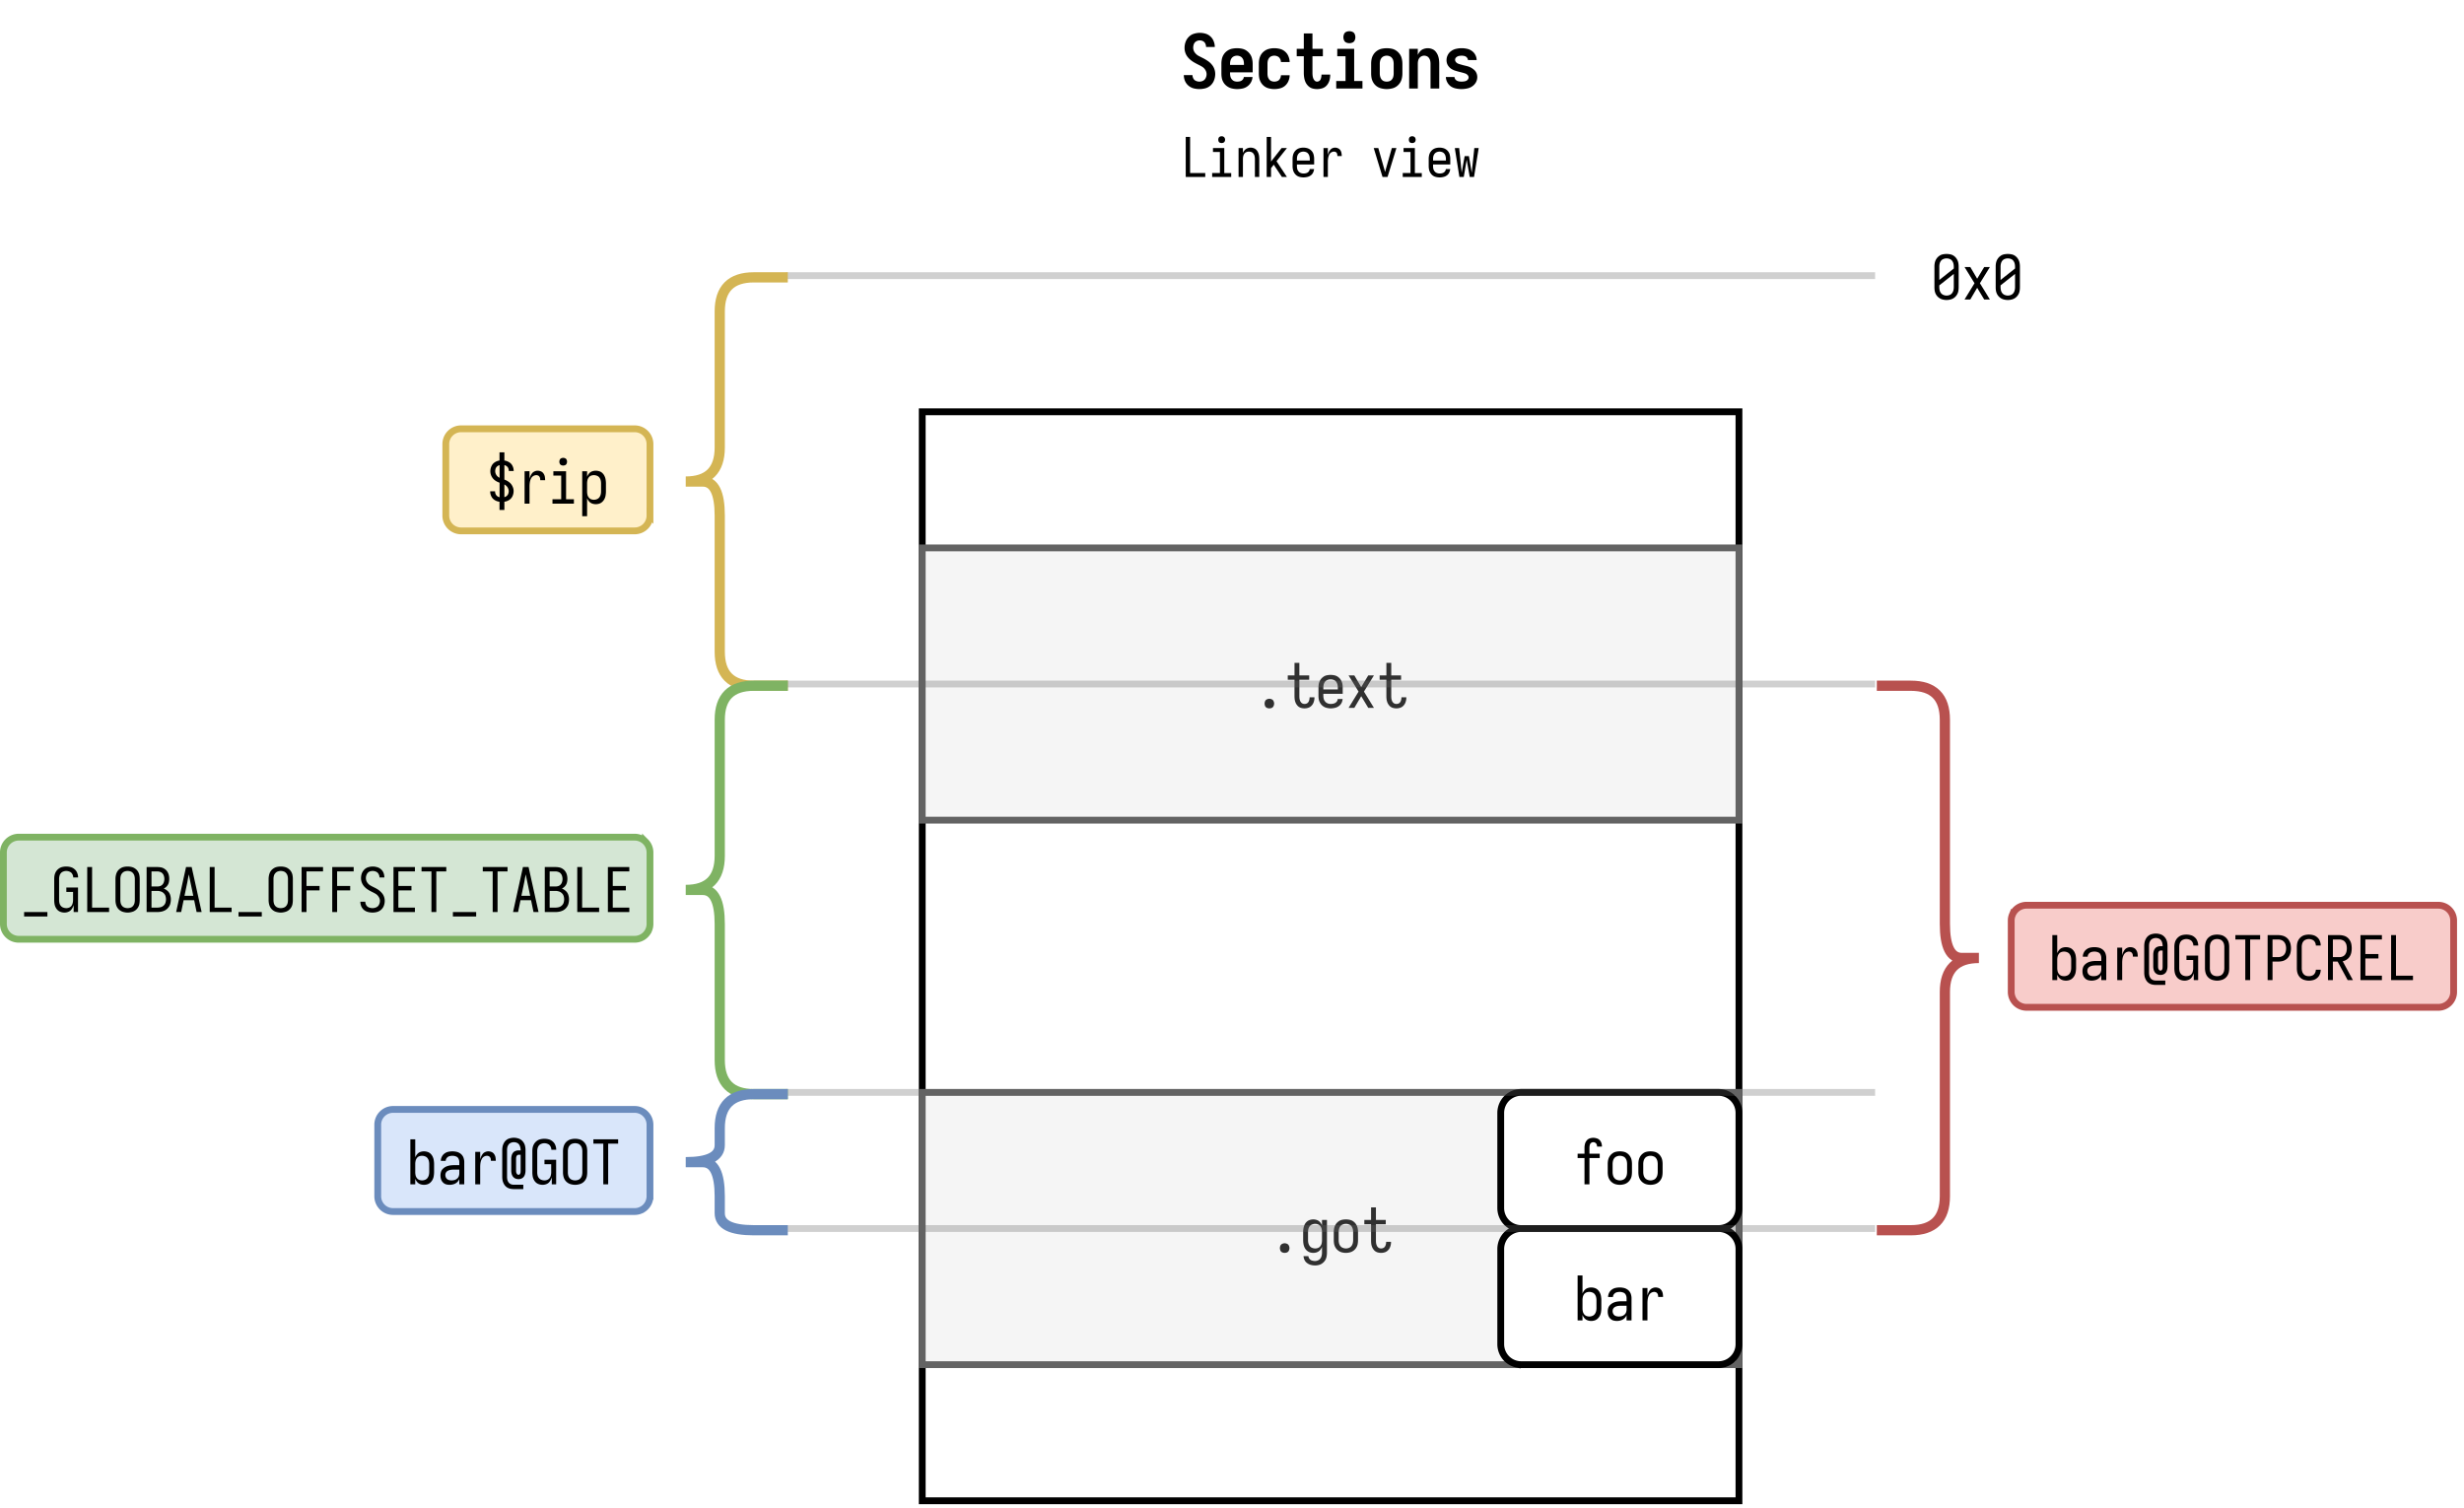 <svg xmlns="http://www.w3.org/2000/svg" xmlns:xlink="http://www.w3.org/1999/xlink" width="694.72" height="425.28" viewBox="0 0 521.04 318.96" version="1.2"><defs><symbol overflow="visible" id="b"><path d="M3.922.125a4.87 4.87 0 001.281-.172c.426-.125.8-.336 1.125-.64.32-.313.555-.676.703-1.094a3.61 3.61 0 00.235-1.282c0-.363-.063-.718-.188-1.062a2.874 2.874 0 00-.562-.953 3.793 3.793 0 00-.813-.734 9.6 9.6 0 00-.937-.563l-.985-.5a2.417 2.417 0 01-.844-.734 1.73 1.73 0 01-.328-1.016c0-.258.047-.516.141-.766.102-.25.27-.441.5-.578.227-.133.473-.203.734-.203.25 0 .485.059.704.172.218.117.378.29.484.516.101.218.156.453.156.703h1.844c0-.414-.078-.817-.234-1.203A2.552 2.552 0 006.25-11a2.617 2.617 0 00-1.047-.594 4.437 4.437 0 00-1.219-.172c-.418 0-.836.07-1.25.204a2.459 2.459 0 00-1.062.656A2.813 2.813 0 001-9.844a3.617 3.617 0 00-.219 1.25 3.084 3.084 0 00.563 1.813c.187.261.406.496.656.703.25.21.516.398.797.562.281.157.562.309.844.454.289.136.57.289.843.453.282.168.508.398.688.687.176.281.266.586.266.906 0 .274-.063.54-.188.797-.117.25-.297.446-.547.578-.242.125-.5.188-.781.188a1.8 1.8 0 01-.735-.156 1.083 1.083 0 01-.546-.5 1.667 1.667 0 01-.188-.72H.625c0 .407.078.81.234 1.204.164.398.41.734.735 1.016.32.273.687.464 1.093.578a5.19 5.19 0 001.235.156zm0 0"/></symbol><symbol overflow="visible" id="c"><path d="M3.984.125C4.38.125 4.766.082 5.141 0a2.687 2.687 0 001.03-.469c.313-.226.563-.515.75-.86.188-.35.29-.718.313-1.093H5.391a.864.864 0 01-.25.563 1.02 1.02 0 01-.532.328c-.199.054-.406.078-.625.078-.21 0-.418-.035-.625-.11-.199-.082-.37-.21-.515-.39a1.504 1.504 0 01-.281-.578 2.503 2.503 0 01-.079-.64v-.235h4.782V-5.22A4.57 4.57 0 007.14-6.28a2.59 2.59 0 00-.422-.969c-.2-.29-.446-.535-.735-.734a2.59 2.59 0 00-.968-.422 5.3 5.3 0 00-1.063-.11c-.344 0-.695.04-1.047.11a2.689 2.689 0 00-.984.422c-.293.199-.54.445-.734.734-.2.293-.34.617-.422.969-.075.343-.11.699-.11 1.062v2.047c0 .367.035.727.11 1.078.082.344.222.664.421.953.208.293.461.54.766.735.3.199.625.336.969.406.351.082.707.125 1.062.125zm1.438-5.11H2.484v-.234c0-.218.024-.43.079-.64.05-.207.14-.395.265-.563.133-.176.3-.305.5-.39a1.623 1.623 0 011.25 0c.207.085.375.214.5.39.133.168.223.356.266.563.05.21.078.421.078.64zm0 0"/></symbol><symbol overflow="visible" id="d"><path d="M3.922.125c.414 0 .82-.055 1.219-.156.406-.102.765-.29 1.078-.563.312-.281.547-.613.703-1 .164-.394.25-.797.25-1.203H5.328c0 .242-.062.477-.187.703a1.05 1.05 0 01-.516.5c-.219.094-.453.14-.703.14-.211 0-.418-.038-.625-.124-.2-.082-.36-.211-.485-.39a1.687 1.687 0 01-.265-.563 3.154 3.154 0 01-.063-.64V-5.22c0-.218.02-.426.063-.625.05-.207.14-.398.265-.578a1.13 1.13 0 01.485-.39 1.652 1.652 0 011.328.031c.227.105.398.273.516.5.125.218.187.449.187.687h1.844c0-.406-.086-.8-.25-1.187a2.56 2.56 0 00-.703-1A2.541 2.541 0 005.14-8.36a4.918 4.918 0 00-1.22-.157c-.355 0-.702.043-1.046.125a2.705 2.705 0 00-.969.422c-.293.2-.539.446-.734.735a3.09 3.09 0 00-.406.968c-.075.344-.11.696-.11 1.047v2.047c0 .356.035.711.11 1.063.082.343.218.664.406.953.195.293.441.543.734.75.301.199.625.336.969.406.344.082.691.125 1.047.125zm0 0"/></symbol><symbol overflow="visible" id="e"><path d="M5.047.125c.383 0 .758-.059 1.125-.172.375-.125.687-.332.937-.625.25-.289.43-.617.547-.984.114-.375.172-.75.172-1.125v-.156H5.984v.062c0 .156-.015.313-.046.469-.024.156-.07.312-.141.469a.791.791 0 01-.313.359.8.8 0 01-.437.125.676.676 0 01-.5-.219 1.373 1.373 0 01-.313-.5 2.646 2.646 0 01-.125-.562 4.995 4.995 0 01-.03-.594v-3.485H6.28V-8.39H4.078v-3.25H2.25v3.25H.75v1.579h1.5v3.484c0 .344.023.683.078 1.015.05.336.145.657.281.97.145.304.336.573.579.812.25.242.535.414.859.515.332.094.664.141 1 .141zm0 0"/></symbol><symbol overflow="visible" id="f"><path d="M1.188 0h5.546v-1.578h-1.75v-6.813H1.406v1.579h1.75v5.234H1.187zm2.78-9.578a1.6 1.6 0 00.657-.14.862.862 0 00.469-.47 1.6 1.6 0 000-1.313.862.862 0 00-.469-.468 1.6 1.6 0 00-.656-.14c-.23 0-.453.046-.672.14a.86.86 0 00-.453.469 1.6 1.6 0 000 1.313.86.86 0 00.453.468c.219.094.441.14.672.14zm0 0"/></symbol><symbol overflow="visible" id="g"><path d="M3.953.125A4.57 4.57 0 005.016 0c.351-.07.675-.207.968-.406.29-.196.536-.442.735-.735.207-.3.347-.625.422-.968.082-.352.125-.707.125-1.063v-2.047A4.57 4.57 0 007.14-6.28a2.59 2.59 0 00-.422-.969c-.2-.29-.446-.535-.735-.734a2.59 2.59 0 00-.968-.422 5.3 5.3 0 00-1.063-.11c-.344 0-.695.04-1.047.11a2.689 2.689 0 00-.984.422c-.293.199-.54.445-.734.734-.2.293-.34.617-.422.969-.075.343-.11.699-.11 1.062v2.047c0 .356.035.711.11 1.063.082.343.222.668.421.968.196.293.442.54.735.735.3.199.629.336.984.406.352.082.703.125 1.047.125zm0-1.578c-.21 0-.418-.035-.625-.11a1.16 1.16 0 01-.5-.39 1.658 1.658 0 01-.265-.578 2.503 2.503 0 01-.079-.64V-5.22c0-.218.024-.43.079-.64.05-.207.14-.395.265-.563.133-.176.3-.305.5-.39a1.623 1.623 0 011.25 0c.207.085.375.214.5.39.133.168.223.356.266.563.05.21.078.421.078.64v2.047c0 .219-.027.434-.078.64-.043.212-.133.403-.266.579-.125.18-.293.308-.5.39-.2.075-.406.11-.625.11zm0 0"/></symbol><symbol overflow="visible" id="h"><path d="M.781 0H2.61v-5.219c0-.218.02-.426.063-.625.039-.195.117-.379.234-.547.125-.175.281-.312.469-.406.188-.094.379-.14.578-.14.219 0 .422.046.61.14.187.094.332.23.437.406.113.168.191.352.234.547.04.2.063.407.063.625V0H7.14v-5.219c0-.312-.024-.617-.063-.922a4.052 4.052 0 00-.234-.89 2.886 2.886 0 00-.485-.797c-.199-.238-.449-.41-.75-.516a2.454 2.454 0 00-.89-.172c-.293 0-.586.055-.875.157a1.853 1.853 0 00-.75.5c-.2.23-.36.484-.485.765V-8.39H.781zm0 0"/></symbol><symbol overflow="visible" id="i"><path d="M3.922.125c.394 0 .785-.043 1.172-.125.394-.07.754-.219 1.078-.438.332-.218.598-.5.797-.843.195-.352.297-.735.297-1.14a2.201 2.201 0 00-.313-1.11 1.806 1.806 0 00-.39-.438 3.549 3.549 0 00-1-.61A4.414 4.414 0 005-4.75c-.188-.05-.383-.098-.578-.14-.188-.051-.375-.102-.563-.157-.187-.05-.375-.11-.562-.172a1.188 1.188 0 01-.5-.328.745.745 0 01-.219-.531.67.67 0 01.25-.516c.164-.144.348-.238.547-.281.195-.04.395-.063.594-.063.207 0 .406.028.594.079a.891.891 0 01.5.312.844.844 0 01.234.531H7.14a2.514 2.514 0 00-.282-1.078 2.323 2.323 0 00-.734-.843 2.6 2.6 0 00-1.031-.454 5.145 5.145 0 00-2.266 0 2.715 2.715 0 00-1.047.454 2.215 2.215 0 00-.75.859 2.39 2.39 0 00-.265 1.094c0 .199.023.398.078.593a1.9 1.9 0 00.234.532c.102.156.227.308.375.453.145.136.3.25.469.343.176.094.351.18.531.25.188.063.375.122.563.172.195.055.39.106.578.157.187.043.375.09.562.14.196.055.383.11.563.172.187.063.351.172.5.328a.72.72 0 01.218.516.667.667 0 01-.171.437.91.91 0 01-.391.297 2.05 2.05 0 01-.469.11 3.472 3.472 0 01-.484.03c-.219 0-.438-.023-.656-.077a1.222 1.222 0 01-.563-.313.867.867 0 01-.25-.578H.625c.008.387.11.758.297 1.11.187.355.441.648.765.875.333.218.692.367 1.079.437.382.082.77.125 1.156.125zm0 0"/></symbol><symbol overflow="visible" id="j"><path d="M1.031 0h4.125v-.828H1.953v-7.64h-.922zm0 0"/></symbol><symbol overflow="visible" id="k"><path d="M.86 0h4.03v-.828H3.423V-6.11h-2.39v.828H2.5v4.453H.86zm2.015-7.172a.829.829 0 00.36-.078.477.477 0 00.265-.25.859.859 0 00.094-.39.748.748 0 00-.094-.36.492.492 0 00-.266-.266.748.748 0 00-.359-.093.859.859 0 00-.39.093.477.477 0 00-.25.266.829.829 0 00-.079.36c0 .136.024.265.078.39.051.117.133.2.25.25a.956.956 0 00.391.078zm0 0"/></symbol><symbol overflow="visible" id="l"><path d="M.688 0h.921v-3.797c0-.195.02-.39.063-.578.039-.188.113-.36.219-.516a.979.979 0 01.437-.359 1.469 1.469 0 011.11 0 .92.92 0 01.421.36c.114.156.188.327.22.515.038.188.062.383.062.578V0h.921v-3.797c0-.226-.015-.457-.046-.687a2.424 2.424 0 00-.188-.657 1.865 1.865 0 00-.36-.562 1.3 1.3 0 00-.562-.375 1.912 1.912 0 00-.672-.125c-.23 0-.46.047-.687.14a1.474 1.474 0 00-.578.407c-.157.18-.278.375-.36.593v-1.046H.688zm0 0"/></symbol><symbol overflow="visible" id="m"><path d="M.875 0h.922v-1.86l.578-.734.281.438L4.094 0h1.062L2.953-3.328 5.156-6.11H4.031L1.797-3.266v-5.203H.875zm0 0"/></symbol><symbol overflow="visible" id="n"><path d="M2.906.094c.258 0 .52-.032.781-.094.258-.05.5-.156.72-.313a1.51 1.51 0 00.515-.593c.125-.25.195-.504.219-.766h-.922a.893.893 0 01-.235.547.984.984 0 01-.5.313 2.064 2.064 0 01-.578.078c-.199 0-.398-.036-.594-.11a1.08 1.08 0 01-.468-.344 1.412 1.412 0 01-.266-.515 2.762 2.762 0 01-.062-.594v-.344h3.64v-1.156c0-.258-.027-.508-.078-.75a1.913 1.913 0 00-.781-1.25c-.2-.144-.422-.25-.672-.312a3.082 3.082 0 00-1.5 0 2.068 2.068 0 00-.672.312 2.109 2.109 0 00-.781 1.25 3.394 3.394 0 00-.078.75v1.5c0 .25.023.5.078.75.05.242.144.469.281.688.133.218.305.406.516.562.207.149.43.246.672.297.25.063.504.094.765.094zM1.516-3.47v-.328c0-.195.02-.39.062-.578.05-.195.14-.375.266-.531.125-.157.281-.27.468-.344.188-.07.376-.11.563-.11.195 0 .39.04.578.11.188.074.336.188.453.344.125.156.207.336.25.531.051.188.078.383.078.578v.328zm0 0"/></symbol><symbol overflow="visible" id="o"><path d="M1.375 0h.922v-3.234c0-.188.008-.368.031-.547.02-.188.055-.367.11-.547.05-.188.124-.36.218-.516.102-.164.239-.289.406-.375.165-.093.336-.14.516-.14.113 0 .223.023.328.062a.524.524 0 01.266.219.797.797 0 01.11.328c.019.105.03.215.03.328h.922c0-.219-.023-.43-.062-.64a1.357 1.357 0 00-.234-.594 1.084 1.084 0 00-.5-.407c-.2-.093-.403-.14-.61-.14-.2 0-.39.043-.578.125-.18.086-.328.203-.453.36-.125.148-.23.312-.313.5-.074.179-.136.366-.187.562V-6.11h-.922zm0 0"/></symbol><symbol overflow="visible" id="q"><path d="M2.344 0h1.062l1.875-6.11h-.968L3.155-2.03c-.043.156-.09.32-.14.484-.043.168-.09.328-.141.484a12.427 12.427 0 01-.125-.484 8.76 8.76 0 00-.14-.484L1.452-6.11H.484zm0 0"/></symbol><symbol overflow="visible" id="r"><path d="M1.328 0h.922l.625-3.656L3.515 0h.907l.984-6.11h-.922L3.938-.905l-.376-2.188-.218-1.312h-.906l-.626 3.5-.53-5.203H.358zm0 0"/></symbol><symbol overflow="visible" id="t"><path d="M3.234.11c.188 0 .364-.04.532-.11a.747.747 0 00.359-.375c.082-.176.125-.352.125-.531 0-.176-.043-.348-.125-.516a.69.69 0 00-.36-.375 1.193 1.193 0 00-.53-.125c-.18 0-.352.043-.516.125a.732.732 0 00-.375.375c-.074.168-.11.34-.11.516 0 .18.036.355.11.531A.794.794 0 002.719 0c.164.07.336.11.515.11zm0 0"/></symbol><symbol overflow="visible" id="u"><path d="M4.203.11c.281 0 .555-.048.828-.141.282-.102.516-.266.703-.485.196-.218.336-.468.422-.75.094-.28.14-.562.14-.843v-.125h-1.03v.078c0 .156-.024.312-.063.469a1.3 1.3 0 01-.187.453.803.803 0 01-.36.312 1.148 1.148 0 01-.453.094c-.2 0-.383-.05-.547-.156a1.093 1.093 0 01-.36-.438 2.423 2.423 0 01-.155-.531 4.652 4.652 0 01-.032-.578v-3.406h2.079v-.922H3.108v-2.657H2.08v2.657H.655v.921h1.422v3.407c0 .261.016.523.047.781.04.25.113.496.219.734.113.23.258.438.437.625A1.7 1.7 0 003.437 0c.25.07.504.11.766.11zm0 0"/></symbol><symbol overflow="visible" id="v"><path d="M3.266.11c.289 0 .582-.04.875-.11.289-.063.562-.18.812-.36.258-.175.457-.398.594-.671.133-.27.21-.551.234-.844H4.734a.873.873 0 01-.234.594c-.156.18-.352.297-.578.36a2.379 2.379 0 01-.656.093c-.23 0-.45-.04-.657-.125a1.25 1.25 0 01-.53-.39 1.387 1.387 0 01-.298-.579 2.75 2.75 0 01-.078-.672v-.375h4.094V-4.28c0-.282-.027-.555-.078-.828a2.19 2.19 0 00-.313-.782 2.108 2.108 0 00-.562-.625 1.944 1.944 0 00-.766-.359 3.879 3.879 0 00-1.688 0 1.906 1.906 0 00-.75.36c-.23.167-.421.374-.577.624-.149.243-.25.5-.313.782a4.19 4.19 0 00-.078.828v1.687c0 .293.023.578.078.86.063.273.172.53.328.78.156.243.348.446.578.61.227.168.485.281.766.344.281.07.562.11.844.11zM1.703-3.907v-.375c0-.219.024-.438.078-.657.051-.218.145-.414.282-.593.144-.176.32-.301.53-.375a1.81 1.81 0 01.641-.125c.227 0 .446.043.657.125.207.074.379.199.515.375.133.18.227.375.282.593.05.22.078.438.078.657v.375zm0 0"/></symbol><symbol overflow="visible" id="w"><path d="M.563 0H1.78l1.453-2.469L4.72 0h1.203l-2.11-3.438 2.11-3.421H4.719L3.234-4.391 1.781-6.859H.563l2.109 3.421zm0 0"/></symbol><symbol overflow="visible" id="x"><path d="M3.188 2.766c.28 0 .554-.04.828-.11.28-.074.53-.199.75-.375.226-.168.414-.37.562-.61.145-.241.242-.5.297-.78.05-.274.078-.547.078-.829v-6.921H4.656v1.171a2.366 2.366 0 00-.406-.687 1.566 1.566 0 00-.656-.453 2.175 2.175 0 00-.766-.14c-.262 0-.515.042-.765.124-.25.086-.477.219-.672.407a2.033 2.033 0 00-.438.64 3 3 0 00-.219.75 4.704 4.704 0 00-.062.766v1.687c0 .262.02.524.062.781.04.262.114.512.22.75a1.954 1.954 0 001.11 1.047c.248.082.502.125.764.125.258 0 .516-.046.766-.14.258-.102.476-.254.656-.453.176-.207.313-.438.406-.688V.062c0 .22-.027.43-.078.641a1.458 1.458 0 01-.266.594 1.129 1.129 0 01-.5.39c-.199.094-.406.141-.624.141-.22 0-.434-.031-.641-.094a1.07 1.07 0 01-.531-.359A1.113 1.113 0 011.78.797H.75c.02.289.094.566.219.828.133.27.32.488.562.656.239.176.504.301.797.375.29.07.578.11.86.11zm.03-3.594c-.21 0-.421-.04-.64-.125a1.14 1.14 0 01-.515-.39 1.657 1.657 0 01-.282-.595 2.691 2.691 0 01-.078-.656V-4.28c0-.219.024-.438.078-.657.051-.218.145-.414.282-.593.132-.176.304-.301.515-.375a1.81 1.81 0 01.64-.125c.22 0 .427.043.626.125.207.086.375.218.5.406.125.18.207.375.25.594.039.21.062.418.062.625v1.687c0 .219-.023.438-.062.656-.043.211-.125.403-.25.579a1.19 1.19 0 01-.5.406c-.2.086-.406.125-.625.125zm0 0"/></symbol><symbol overflow="visible" id="y"><path d="M3.234.11c.29 0 .57-.04.844-.11a2.189 2.189 0 001.328-.969c.157-.238.258-.492.313-.765.05-.282.078-.567.078-.86V-4.28c0-.282-.027-.555-.078-.828a2.19 2.19 0 00-.313-.782 2.108 2.108 0 00-.562-.625 1.944 1.944 0 00-.766-.359 3.879 3.879 0 00-1.688 0 1.906 1.906 0 00-.75.36c-.23.167-.421.374-.577.624-.149.243-.25.5-.313.782a4.19 4.19 0 00-.078.828v1.687c0 .293.023.578.078.86.063.273.164.527.313.765.156.242.347.446.578.61.226.168.476.289.75.359.28.07.562.11.843.11zm0-.938c-.21 0-.421-.04-.64-.125a1.25 1.25 0 01-.531-.39 1.516 1.516 0 01-.282-.595 2.691 2.691 0 01-.078-.656V-4.28c0-.219.024-.438.078-.657.051-.218.145-.414.282-.593.144-.176.32-.301.53-.375a1.81 1.81 0 01.641-.125c.227 0 .446.043.657.125.207.074.379.199.515.375.133.18.227.375.282.593.05.22.078.438.078.657v1.687c0 .219-.028.438-.079.656a1.633 1.633 0 01-.28.594c-.137.18-.31.309-.516.39a1.72 1.72 0 01-.657.126zm0 0"/></symbol><symbol overflow="visible" id="z"><path d="M2.234 0h1.047v-5.547h2.172v-.922H3.281v-1.234c0-.145.008-.281.031-.406.02-.133.055-.266.11-.391a.71.71 0 01.281-.297.787.787 0 01.39-.11c.145 0 .286.044.423.126a.612.612 0 01.28.328c.063.148.095.293.095.437v.047h1.03v-.093c0-.239-.042-.473-.124-.704a1.559 1.559 0 00-.39-.609 1.35 1.35 0 00-.61-.344 2.314 2.314 0 00-1.5.031c-.25.094-.461.25-.625.47a1.78 1.78 0 00-.344.718 3.419 3.419 0 00-.094.797v1.234H.781v.922h1.453zm0 0"/></symbol><symbol overflow="visible" id="A"><path d="M3.656.11c.258 0 .516-.044.766-.126.258-.093.476-.234.656-.421a2.13 2.13 0 00.438-.625 2.4 2.4 0 00.218-.75c.04-.258.063-.52.063-.782V-4.28c0-.25-.024-.504-.063-.766a2.463 2.463 0 00-.218-.75 2.1 2.1 0 00-.438-.64 1.581 1.581 0 00-.656-.407 2.455 2.455 0 00-.766-.125c-.273 0-.539.047-.797.14-.25.095-.464.247-.64.454-.18.21-.313.438-.406.688v-3.829H.78V0h1.031v-1.172c.094.25.227.48.407.688.176.199.39.351.64.453.258.093.524.14.797.14zM3.25-.829c-.219 0-.434-.04-.64-.125-.2-.094-.36-.227-.485-.406a1.442 1.442 0 01-.25-.579 3.394 3.394 0 01-.063-.656V-4.28c0-.207.02-.414.063-.625.04-.219.125-.414.25-.594.125-.188.285-.32.484-.406.207-.082.422-.125.641-.125.219 0 .43.043.64.125.208.074.38.199.516.375.133.18.227.375.282.593.05.22.078.438.078.657v1.687c0 .219-.028.438-.079.656a1.8 1.8 0 01-.28.594c-.137.18-.31.309-.516.39a1.67 1.67 0 01-.641.126zm0 0"/></symbol><symbol overflow="visible" id="B"><path d="M2.61.11c.28 0 .554-.044.828-.126a1.882 1.882 0 001.218-1.093V0h1.047v-4.703c0-.258-.039-.508-.11-.75a1.77 1.77 0 00-.327-.672 1.823 1.823 0 00-.579-.5 2.02 2.02 0 00-.718-.266c-.25-.05-.5-.078-.75-.078-.305 0-.602.032-.89.094a2.054 2.054 0 00-.813.375c-.243.18-.43.406-.563.688a1.891 1.891 0 00-.203.859h1.031c0-.219.07-.422.219-.61.156-.187.336-.312.547-.375.219-.062.441-.093.672-.093.25 0 .492.047.734.14a.936.936 0 01.531.47c.114.23.172.468.172.718v.656H3.484c-.273 0-.543.024-.812.063a3.56 3.56 0 00-.766.218c-.242.106-.465.25-.672.438-.199.18-.343.398-.437.656a2.535 2.535 0 00-.125.797c0 .262.035.523.11.781.081.25.21.477.39.672.187.2.406.34.656.422.258.07.52.11.781.11zM3-.829c-.21 0-.422-.035-.64-.11a.955.955 0 01-.485-.406 1.197 1.197 0 01-.172-.625c0-.164.035-.32.11-.468a.878.878 0 01.296-.344 1.4 1.4 0 01.422-.203c.156-.051.313-.082.469-.094.164-.02.328-.031.484-.031h1.172v.78c0 .212-.039.419-.11.626-.073.2-.194.367-.359.5a1.46 1.46 0 01-.546.297c-.211.054-.422.078-.641.078zm0 0"/></symbol><symbol overflow="visible" id="C"><path d="M1.547 0h1.047v-3.64c0-.208.008-.415.031-.626.02-.207.055-.41.11-.609.062-.207.144-.398.25-.578a1.271 1.271 0 011.046-.578c.125 0 .242.027.36.078a.662.662 0 01.296.25c.07.105.118.219.141.344.02.125.031.257.031.39h1.032c0-.25-.024-.492-.063-.734a1.716 1.716 0 00-.281-.672A1.19 1.19 0 005-6.828a1.851 1.851 0 00-.703-.14c-.211 0-.418.046-.625.14-.211.086-.387.215-.531.39-.137.18-.25.372-.344.579-.086.199-.152.402-.203.609v-1.61H1.547zm0 0"/></symbol><symbol overflow="visible" id="D"><path d="M3.234.11c.29 0 .57-.04.844-.11a2.189 2.189 0 001.328-.969c.157-.238.258-.492.313-.765.05-.282.078-.567.078-.86v-4.344c0-.28-.027-.554-.078-.828a2.19 2.19 0 00-.313-.78 2.108 2.108 0 00-.562-.626 1.944 1.944 0 00-.766-.36 3.879 3.879 0 00-1.688 0 1.906 1.906 0 00-.75.36c-.23.168-.421.375-.577.625-.149.242-.25.5-.313.781a4.19 4.19 0 00-.078.829v4.343c0 .293.023.578.078.86.063.273.164.527.313.765.156.242.347.446.578.61.226.168.476.289.75.359.28.07.562.11.843.11zm0-.938c-.21 0-.421-.04-.64-.125a1.25 1.25 0 01-.531-.39 1.516 1.516 0 01-.282-.595 2.691 2.691 0 01-.078-.656v-.39l3.063-2.422v2.812c0 .219-.028.438-.079.656a1.633 1.633 0 01-.28.594c-.137.18-.31.309-.516.39a1.72 1.72 0 01-.657.126zm-1.53-3.297v-2.813c0-.218.023-.437.077-.656.051-.218.145-.414.282-.593.144-.176.32-.301.53-.376a1.81 1.81 0 01.641-.124c.227 0 .446.042.657.124.207.075.379.2.515.376.133.18.227.374.282.593.05.219.078.438.078.657v.39zm0 0"/></symbol><symbol overflow="visible" id="E"><path d="M2.719 1.328H3.75V-.406a2.52 2.52 0 001.016-.375c.312-.207.546-.477.703-.813.156-.343.234-.703.234-1.078 0-.363-.09-.71-.266-1.047a2.243 2.243 0 00-.703-.844 3.757 3.757 0 00-.984-.53v-3.063c.176.043.336.12.484.234.157.117.27.262.344.438.07.18.11.359.11.546v.032h1.03v-.047a2.33 2.33 0 00-.25-1.031 1.76 1.76 0 00-.718-.782 2.75 2.75 0 00-1-.359v-1.734H2.719v1.734a2.47 2.47 0 00-1.016.39c-.305.2-.531.47-.687.813-.157.344-.235.7-.235 1.063 0 .367.082.718.25 1.062.176.344.414.633.719.86.3.218.629.386.984.5v3.078a1.275 1.275 0 01-.5-.235 1.081 1.081 0 01-.343-.453 1.395 1.395 0 01-.11-.547v-.015H.75v.046c0 .356.082.7.25 1.032.164.336.406.593.719.781.312.188.644.305 1 .344zm.015-6.797a2.133 2.133 0 01-.484-.343 1.733 1.733 0 01-.328-.5 1.55 1.55 0 01-.11-.579c0-.187.032-.367.094-.546.07-.176.18-.329.328-.454.157-.125.32-.207.5-.25zM3.75-1.375v-2.688c.176.094.332.215.469.36.144.137.254.305.328.5.082.187.125.383.125.578 0 .18-.04.36-.11.547-.074.18-.183.328-.328.453-.148.117-.308.2-.484.25zm0 0"/></symbol><symbol overflow="visible" id="F"><path d="M.969 0H5.5v-.938H3.844v-5.921H1.156v.921h1.657v5H.968zm2.265-8.063c.145 0 .286-.03.422-.093a.594.594 0 00.297-.297 1.004 1.004 0 000-.844.61.61 0 00-.297-.297 1.004 1.004 0 00-.844 0 .594.594 0 00-.296.297 1.004 1.004 0 000 .844.58.58 0 00.296.297.979.979 0 00.422.094zm0 0"/></symbol><symbol overflow="visible" id="G"><path d="M.781 2.656h1.031v-3.828c.094.25.227.48.407.688.176.199.39.351.64.453.258.093.524.14.797.14.258 0 .516-.043.766-.125.258-.093.476-.234.656-.421a2.13 2.13 0 00.438-.625 2.4 2.4 0 00.218-.75c.04-.258.063-.52.063-.782V-4.28c0-.25-.024-.504-.063-.766a2.463 2.463 0 00-.218-.75 2.1 2.1 0 00-.438-.64 1.581 1.581 0 00-.656-.407 2.455 2.455 0 00-.766-.125c-.273 0-.539.047-.797.14-.25.095-.464.247-.64.454-.18.21-.313.438-.406.688V-6.86H.78zM3.25-.828c-.219 0-.434-.04-.64-.125-.2-.094-.36-.227-.485-.406a1.442 1.442 0 01-.25-.579 3.394 3.394 0 01-.063-.656V-4.28c0-.207.02-.414.063-.625.04-.219.125-.414.25-.594.125-.188.285-.32.484-.406.207-.082.422-.125.641-.125.219 0 .43.043.64.125.208.074.38.199.516.375.133.18.227.375.282.593.05.22.078.438.078.657v1.687c0 .219-.028.438-.079.656a1.8 1.8 0 01-.28.594c-.137.18-.31.309-.516.39a1.67 1.67 0 01-.641.126zm0 0"/></symbol><symbol overflow="visible" id="H"><path d="M.781.938h4.922V0H.781zm0 0"/></symbol><symbol overflow="visible" id="I"><path d="M2.844.11c.3 0 .594-.063.875-.188s.504-.317.672-.578c.175-.258.304-.535.39-.828V0h.922v-5.188H3.234v.938h1.422v1.719c0 .21-.027.418-.078.625-.043.21-.125.402-.25.578-.125.168-.289.293-.484.375a1.52 1.52 0 01-.61.125c-.21 0-.418-.035-.625-.11a1.183 1.183 0 01-.53-.359 1.387 1.387 0 01-.298-.578 2.691 2.691 0 01-.078-.656V-7c0-.207.024-.414.078-.625.051-.219.145-.41.282-.578.132-.164.304-.285.515-.36.207-.082.422-.124.64-.124.25 0 .489.054.72.156.238.094.421.258.546.484.133.23.204.469.204.719v.016h1.03v-.016c0-.32-.062-.633-.187-.938a1.846 1.846 0 00-.547-.78 2.005 2.005 0 00-.828-.454 3.662 3.662 0 00-1.766-.031 2.05 2.05 0 00-.75.344 2.32 2.32 0 00-.577.609c-.149.242-.25.496-.313.765A4.118 4.118 0 00.672-7v4.469c0 .324.031.648.094.969.07.312.203.605.39.875.196.273.446.476.75.609.301.125.614.187.938.187zm0 0"/></symbol><symbol overflow="visible" id="J"><path d="M1.172 0h4.625v-.938H2.203v-8.578H1.172zm0 0"/></symbol><symbol overflow="visible" id="K"><path d="M3.234.11c.282 0 .555-.04.829-.11.28-.063.535-.172.765-.328.227-.156.422-.352.578-.594.157-.238.258-.492.313-.765.05-.282.078-.563.078-.844V-7c0-.27-.027-.54-.078-.813a2.147 2.147 0 00-.89-1.375 2.09 2.09 0 00-.766-.343 3.688 3.688 0 00-1.657 0 2.05 2.05 0 00-.75.344c-.23.156-.422.355-.578.593-.148.242-.25.5-.312.781A3.629 3.629 0 00.672-7v4.469c0 .281.031.562.094.844.062.273.164.527.312.765A2.154 2.154 0 002.406 0c.281.07.555.11.828.11zm0-.938c-.21 0-.418-.035-.625-.11a1.183 1.183 0 01-.53-.359 1.387 1.387 0 01-.298-.578 2.691 2.691 0 01-.078-.656V-7c0-.207.024-.414.078-.625a1.3 1.3 0 01.297-.578c.145-.176.32-.3.531-.375.207-.07.414-.11.625-.11.22 0 .43.04.641.11.207.074.379.2.516.375.144.168.242.36.296.578.051.21.079.418.079.625v4.469c0 .219-.028.437-.079.656-.054.21-.152.402-.296.578-.137.168-.309.29-.516.36-.21.074-.422.109-.64.109zm0 0"/></symbol><symbol overflow="visible" id="L"><path d="M.781 0h2.266c.289 0 .582-.031.875-.094.289-.062.566-.164.828-.312A2.27 2.27 0 005.406-1a2.11 2.11 0 00.39-.797c.071-.289.11-.586.11-.89 0-.32-.054-.641-.156-.954a1.812 1.812 0 00-.531-.812 2.672 2.672 0 00-.828-.516c.25-.113.468-.273.656-.484.195-.219.332-.461.406-.734a3.278 3.278 0 00.016-1.625 2.219 2.219 0 00-.328-.75 1.93 1.93 0 00-.563-.563 2.058 2.058 0 00-.734-.313 4.175 4.175 0 00-.797-.078H.78zm1.031-5.406v-3.188h1.235c.195 0 .394.04.594.11a1.1 1.1 0 01.5.328c.144.156.242.34.296.547.063.199.094.402.094.609 0 .21-.031.418-.093.625-.055.2-.149.375-.282.531a1.2 1.2 0 01-.5.344c-.199.063-.402.094-.61.094zm0 4.468v-3.53h1.235c.238 0 .473.038.703.109.238.062.445.183.625.359.188.168.316.367.39.594.07.23.11.469.11.719 0 .242-.04.48-.11.718-.074.23-.202.43-.39.594-.18.168-.387.281-.625.344a2.81 2.81 0 01-.703.093zm0 0"/></symbol><symbol overflow="visible" id="M"><path d="M.547 0h1.062l.516-2.5h2.234L4.875 0h1.063l-2.11-9.516H2.641zm1.765-3.438l.61-2.906c.039-.27.086-.539.14-.812.063-.27.118-.54.172-.813.051.274.102.543.157.813.062.273.117.543.171.812l.61 2.907zm0 0"/></symbol><symbol overflow="visible" id="N"><path d="M1.172 0h1.031v-4.578H4.97v-.938H2.203v-3.078h3.5v-.922H1.172zm0 0"/></symbol><symbol overflow="visible" id="O"><path d="M3.219.11c.344 0 .676-.048 1-.141.32-.102.61-.27.86-.5.25-.239.429-.52.546-.844a2.99 2.99 0 00.172-1 2.62 2.62 0 00-.172-.922 2.414 2.414 0 00-.5-.797 3.95 3.95 0 00-.703-.625 6.368 6.368 0 00-.828-.468 14.474 14.474 0 01-.844-.438 2.035 2.035 0 01-.672-.656 1.623 1.623 0 01-.265-.89c0-.196.03-.391.093-.579.063-.195.157-.367.282-.516.132-.156.296-.265.484-.328.195-.062.394-.094.594-.094.238 0 .472.055.703.157.238.105.414.273.531.5.125.23.188.465.188.703v.016h1.03v-.016c0-.32-.058-.633-.171-.938a1.949 1.949 0 00-.531-.765 2.005 2.005 0 00-.829-.453 3.106 3.106 0 00-.921-.141c-.336 0-.664.055-.985.156-.312.094-.59.266-.828.516-.23.242-.402.515-.516.828a3.013 3.013 0 00-.156.969c0 .312.055.62.172.922.113.293.274.562.485.812.218.242.457.45.718.625.258.168.531.324.813.469.289.137.57.281.844.437.28.157.507.375.687.657.188.273.281.562.281.875 0 .28-.07.554-.203.812-.125.25-.32.434-.578.547a1.82 1.82 0 01-.781.172c-.25 0-.5-.047-.75-.14a1.087 1.087 0 01-.578-.485 1.398 1.398 0 01-.204-.734H.641c0 .324.062.64.187.953.125.304.313.562.563.78.257.212.546.356.859.438a3.9 3.9 0 00.969.125zm0 0"/></symbol><symbol overflow="visible" id="P"><path d="M1.172 0h4.531v-.938h-3.5v-3.64H4.97v-.938H2.203v-3.078h3.5v-.922H1.172zm0 0"/></symbol><symbol overflow="visible" id="Q"><path d="M2.719 0H3.75v-8.594h2.11v-.922H.624v.922h2.094zm0 0"/></symbol><symbol overflow="visible" id="R"><path d="M3.234 1.016h2V.094h-2c-.21 0-.414-.04-.609-.11a1.22 1.22 0 01-.5-.375 1.658 1.658 0 01-.266-.578 3.154 3.154 0 01-.062-.64v-5.61c0-.207.02-.41.062-.61.051-.206.141-.398.266-.577.133-.176.3-.301.5-.375a1.56 1.56 0 01.61-.125c.218 0 .425.043.624.125.196.074.36.199.485.375.125.18.207.37.25.578.05.2.078.402.078.61v.046H4.25c-.23 0-.453.043-.672.125-.21.074-.387.203-.531.39-.137.188-.23.391-.281.61a2.772 2.772 0 00-.079.672v2.453c0 .23.024.461.079.688.05.218.144.421.28.609.145.18.321.313.532.406.219.086.438.125.656.125.227 0 .442-.047.641-.14.207-.094.375-.235.5-.422a1.65 1.65 0 00.25-.594c.05-.219.078-.441.078-.672v-4.297c0-.258-.027-.523-.078-.797a2.27 2.27 0 00-.844-1.375 1.952 1.952 0 00-.734-.343 3.112 3.112 0 00-.813-.11c-.273 0-.543.04-.812.11-.274.062-.516.18-.735.343a1.984 1.984 0 00-.53.61 2.857 2.857 0 00-.298.765c-.054.274-.078.54-.078.797v5.61c0 .28.024.558.078.828.063.261.16.511.297.75.133.238.313.441.532.61.226.163.472.28.734.343.27.062.539.094.812.094zm1-3.032a.425.425 0 01-.328-.156.982.982 0 01-.172-.36 2.11 2.11 0 01-.03-.39v-2.453c0-.125.007-.25.03-.375a.754.754 0 01.172-.344.452.452 0 01.344-.156h.422v3.328c0 .137-.008.266-.016.39a.8.8 0 01-.125.345.333.333 0 01-.297.171zm0 0"/></symbol><symbol overflow="visible" id="T"><path d="M.969 0H2v-3.922h1.188c.289 0 .582-.031.874-.094.29-.07.555-.191.797-.359.25-.176.454-.39.61-.64.164-.258.281-.536.343-.829a4.138 4.138 0 000-1.75c-.062-.3-.18-.578-.343-.828a2.031 2.031 0 00-.61-.64 2.266 2.266 0 00-.796-.344 3.754 3.754 0 00-.875-.11H.967zM2-4.86v-3.734h1.188c.226 0 .457.043.687.125.227.086.422.219.578.406.156.188.266.403.328.641.063.23.094.465.094.703 0 .242-.031.48-.094.719-.062.23-.172.438-.328.625-.156.18-.351.309-.578.39-.23.087-.46.126-.688.126zm0 0"/></symbol><symbol overflow="visible" id="U"><path d="M3.219.11c.312 0 .625-.044.937-.126a2.2 2.2 0 00.828-.453c.25-.219.43-.476.547-.781.125-.3.188-.613.188-.938v-.015H4.687c0 .262-.07.508-.203.734-.125.23-.308.399-.546.5-.231.094-.47.14-.72.14-.218 0-.433-.034-.64-.109a1.195 1.195 0 01-.515-.375 1.504 1.504 0 01-.282-.578 2.503 2.503 0 01-.078-.64V-7c0-.207.024-.414.078-.625.051-.219.145-.41.282-.578.132-.164.304-.285.515-.36.207-.082.422-.124.64-.124.25 0 .489.054.72.156.238.094.421.258.546.484.133.23.204.469.204.719v.016h1.03v-.016c0-.32-.062-.633-.187-.938a1.846 1.846 0 00-.547-.78 2.005 2.005 0 00-.828-.454 3.662 3.662 0 00-1.766-.031 2.05 2.05 0 00-.75.344 2.32 2.32 0 00-.577.609c-.149.242-.25.496-.313.765A4.118 4.118 0 00.672-7v4.469c0 .281.023.558.078.828.063.273.164.527.313.766.156.242.347.445.578.609.226.156.476.266.75.328.27.07.546.11.828.11zm0 0"/></symbol><symbol overflow="visible" id="V"><path d="M.781 0h1.031v-3.922h1L4.938 0h1.109L3.89-3.984c.3-.063.578-.176.828-.344.258-.164.472-.379.64-.64.164-.259.282-.54.344-.845.063-.3.094-.601.094-.906 0-.289-.027-.578-.078-.86a2.342 2.342 0 00-.313-.812 2.164 2.164 0 00-.578-.656 2.102 2.102 0 00-.797-.36 3.473 3.473 0 00-.843-.109H.78zm2.406-4.86H1.813v-3.734h1.375c.218 0 .437.047.656.14.226.087.41.22.547.407.144.188.242.399.296.625a3.145 3.145 0 010 1.39c-.054.231-.152.446-.296.641-.137.188-.32.325-.547.407a1.777 1.777 0 01-.656.125zm0 0"/></symbol><clipPath id="a"><path d="M0 0h521v318.79H0zm0 0"/></clipPath><clipPath id="s"><path d="M194 86h175v232.79H194zm0 0"/></clipPath><clipPath id="S"><path d="M417 183h104v39H417zm0 0"/></clipPath></defs><g clip-path="url(#a)"><path d="M0 0h521v318.79H0zm0 0" fill="#fff"/></g><use xlink:href="#b" x="249.708" y="18.71" width="100%" height="100%"/><use xlink:href="#c" x="257.624" y="18.71" width="100%" height="100%"/><use xlink:href="#d" x="265.54" y="18.71" width="100%" height="100%"/><use xlink:href="#e" x="273.456" y="18.71" width="100%" height="100%"/><use xlink:href="#f" x="281.372" y="18.71" width="100%" height="100%"/><use xlink:href="#g" x="289.287" y="18.71" width="100%" height="100%"/><use xlink:href="#h" x="297.203" y="18.71" width="100%" height="100%"/><use xlink:href="#i" x="305.119" y="18.71" width="100%" height="100%"/><use xlink:href="#j" x="249.708" y="37.42" width="100%" height="100%"/><use xlink:href="#k" x="255.465" y="37.42" width="100%" height="100%"/><use xlink:href="#l" x="261.222" y="37.42" width="100%" height="100%"/><use xlink:href="#m" x="266.979" y="37.42" width="100%" height="100%"/><use xlink:href="#n" x="272.736" y="37.42" width="100%" height="100%"/><use xlink:href="#o" x="278.493" y="37.42" width="100%" height="100%"/><use xlink:href="#p" x="284.25" y="37.42" width="100%" height="100%"/><use xlink:href="#q" x="290.007" y="37.42" width="100%" height="100%"/><use xlink:href="#k" x="295.764" y="37.42" width="100%" height="100%"/><use xlink:href="#n" x="301.521" y="37.42" width="100%" height="100%"/><use xlink:href="#r" x="307.278" y="37.42" width="100%" height="100%"/><path d="M195.016 87.074h172.707v230.274H195.016zm0 0" fill="#fff"/><g clip-path="url(#s)"><path d="M195.016 87.074h172.707v230.274H195.016zm0 0" fill="none" stroke="#000" stroke-width="1.439"/></g><path d="M195.016 115.86h172.707v57.566H195.016zm0 0" fill="#f5f5f5" stroke="#636363" stroke-width="1.439"/><g fill="#303030"><use xlink:href="#t" x="265.18" y="149.681" width="100%" height="100%"/><use xlink:href="#u" x="271.657" y="149.681" width="100%" height="100%"/><use xlink:href="#v" x="278.133" y="149.681" width="100%" height="100%"/><use xlink:href="#w" x="284.61" y="149.681" width="100%" height="100%"/><use xlink:href="#u" x="291.086" y="149.681" width="100%" height="100%"/></g><path d="M195.016 230.996h172.707v57.57H195.016zm0 0" fill="#f5f5f5" stroke="#636363" stroke-width="1.439"/><g fill="#303030"><use xlink:href="#t" x="268.418" y="264.82" width="100%" height="100%"/><use xlink:href="#x" x="274.895" y="264.82" width="100%" height="100%"/><use xlink:href="#y" x="281.372" y="264.82" width="100%" height="100%"/><use xlink:href="#u" x="287.848" y="264.82" width="100%" height="100%"/></g><path d="M321.668 230.996h41.738a4.34 4.34 0 011.652.328c.262.11.508.242.747.399.234.16.453.336.652.539.2.199.379.418.539.652.156.238.289.484.398.746a4.34 4.34 0 01.328 1.652v20.149a4.198 4.198 0 01-.328 1.652c-.109.262-.242.512-.398.75-.16.235-.34.453-.54.653-.198.199-.417.378-.651.535-.239.16-.485.293-.747.402a4.873 4.873 0 01-.812.246 4.34 4.34 0 01-.84.082h-41.738c-.285 0-.567-.027-.844-.082a4.829 4.829 0 01-.808-.246 4.163 4.163 0 01-.747-.402 4.285 4.285 0 01-1.59-1.938 4.354 4.354 0 01-.332-1.652v-20.149c0-.28.032-.562.086-.84.055-.28.137-.55.247-.812a4.285 4.285 0 011.59-1.938 4.407 4.407 0 011.554-.644 4.35 4.35 0 01.844-.082zm0 0" fill="#fff" stroke="#000" stroke-width="1.439"/><use xlink:href="#z" x="332.824" y="250.428" width="100%" height="100%"/><use xlink:href="#y" x="339.301" y="250.428" width="100%" height="100%"/><use xlink:href="#y" x="345.778" y="250.428" width="100%" height="100%"/><path d="M321.668 259.781h41.738a4.34 4.34 0 011.652.328c.262.11.508.242.747.399.234.156.453.336.652.539.2.199.379.418.539.652a4.408 4.408 0 01.645 1.555c.054.281.082.562.082.844v20.148c0 .285-.028.566-.082.844a4.407 4.407 0 01-.645 1.555 4.383 4.383 0 01-1.191 1.19c-.239.161-.485.294-.747.4-.261.109-.535.19-.812.245a4.06 4.06 0 01-.84.086h-41.738c-.285 0-.567-.027-.844-.086a4.198 4.198 0 01-.808-.246 3.913 3.913 0 01-.747-.398 4.133 4.133 0 01-1.191-1.191 3.913 3.913 0 01-.398-.747 4.354 4.354 0 01-.332-1.652v-20.148a4.416 4.416 0 01.332-1.653 4.285 4.285 0 011.59-1.938 4.407 4.407 0 011.554-.644 4.35 4.35 0 01.844-.082zm0 0" fill="#fff" stroke="#000" stroke-width="1.439"/><g><use xlink:href="#A" x="332.824" y="279.213" width="100%" height="100%"/><use xlink:href="#B" x="339.301" y="279.213" width="100%" height="100%"/><use xlink:href="#C" x="345.778" y="279.213" width="100%" height="100%"/></g><path d="M166.23 58.289h230.286" fill="none" stroke="#636363" stroke-width="1.439" stroke-miterlimit="10" stroke-opacity=".302"/><g><use xlink:href="#D" x="408.385" y="63.327" width="100%" height="100%"/><use xlink:href="#w" x="414.861" y="63.327" width="100%" height="100%"/><use xlink:href="#D" x="421.338" y="63.327" width="100%" height="100%"/></g><path d="M166.59 58.648h-7.196c-4.796 0-7.195 2.399-7.195 7.196v28.785c0 4.797-2.398 7.195-7.195 7.195h3.598c2.398 0 3.597 2.399 3.597 7.195v28.786c0 4.797 2.399 7.199 7.195 7.199h7.196" fill="none" stroke="#d4b554" stroke-width="2.159" stroke-miterlimit="10"/><path d="M166.23 144.64h230.286" fill="none" stroke="#636363" stroke-width="1.439" stroke-miterlimit="10" stroke-opacity=".302"/><path d="M97.508 90.672h36.699c.43 0 .844.082 1.238.246.399.164.75.398 1.051.703.305.3.54.652.703 1.05.164.395.246.81.246 1.24v15.108a3.232 3.232 0 01-3.238 3.239h-36.7c-.429 0-.843-.082-1.237-.246a3.225 3.225 0 01-2-2.992V93.91c0-.43.082-.844.246-1.238.164-.399.398-.75.703-1.05.3-.306.652-.54 1.05-.704a3.198 3.198 0 011.239-.246zm0 0" fill="#fff0ca" stroke="#d4b554" stroke-width="1.439"/><g><use xlink:href="#E" x="102.906" y="106.504" width="100%" height="100%"/><use xlink:href="#C" x="109.382" y="106.504" width="100%" height="100%"/><use xlink:href="#F" x="115.859" y="106.504" width="100%" height="100%"/><use xlink:href="#G" x="122.335" y="106.504" width="100%" height="100%"/></g><path d="M166.23 230.996h230.286M166.23 259.781h230.286" fill="none" stroke="#636363" stroke-width="1.439" stroke-miterlimit="10" stroke-opacity=".302"/><path d="M166.59 145.004h-7.196c-4.796 0-7.195 2.398-7.195 7.195v28.785c0 4.797-2.398 7.196-7.195 7.196h3.598c2.398 0 3.597 2.398 3.597 7.195v28.785c0 4.797 2.399 7.195 7.195 7.195h7.196" fill="none" stroke="#7fb363" stroke-width="2.159" stroke-miterlimit="10"/><path d="M166.59 231.355h-7.196c-4.796 0-7.195 2.399-7.195 7.196v3.597c0 2.399-2.398 3.598-7.195 3.598h3.598c2.398 0 3.597 2.402 3.597 7.2v3.597c0 2.398 2.399 3.598 7.195 3.598h7.196" fill="none" stroke="#6b8cbd" stroke-width="2.159" stroke-miterlimit="10"/><path d="M3.957 177.023h130.25c.43 0 .844.082 1.238.246.399.168.75.399 1.051.704a3.225 3.225 0 01.95 2.289v15.113c0 .43-.083.844-.247 1.238a3.184 3.184 0 01-.703 1.051c-.3.305-.652.54-1.05.703a3.198 3.198 0 01-1.239.246H3.957c-.43 0-.84-.082-1.238-.246a3.184 3.184 0 01-1.051-.703 3.184 3.184 0 01-.703-1.05 3.198 3.198 0 01-.246-1.24v-15.112a3.225 3.225 0 01.95-2.29 3.245 3.245 0 012.288-.949zm0 0" fill="#d4e6d4" stroke="#7fb363" stroke-width="1.439"/><g><use xlink:href="#H" x="4.318" y="192.858" width="100%" height="100%"/><use xlink:href="#I" x="10.794" y="192.858" width="100%" height="100%"/><use xlink:href="#J" x="17.271" y="192.858" width="100%" height="100%"/><use xlink:href="#K" x="23.747" y="192.858" width="100%" height="100%"/><use xlink:href="#L" x="30.224" y="192.858" width="100%" height="100%"/><use xlink:href="#M" x="36.701" y="192.858" width="100%" height="100%"/><use xlink:href="#J" x="43.177" y="192.858" width="100%" height="100%"/><use xlink:href="#H" x="49.654" y="192.858" width="100%" height="100%"/><use xlink:href="#K" x="56.13" y="192.858" width="100%" height="100%"/><use xlink:href="#N" x="62.607" y="192.858" width="100%" height="100%"/><use xlink:href="#N" x="69.084" y="192.858" width="100%" height="100%"/><use xlink:href="#O" x="75.56" y="192.858" width="100%" height="100%"/><use xlink:href="#P" x="82.037" y="192.858" width="100%" height="100%"/><use xlink:href="#Q" x="88.513" y="192.858" width="100%" height="100%"/><use xlink:href="#H" x="94.99" y="192.858" width="100%" height="100%"/><use xlink:href="#Q" x="101.466" y="192.858" width="100%" height="100%"/><use xlink:href="#M" x="107.943" y="192.858" width="100%" height="100%"/><use xlink:href="#L" x="114.42" y="192.858" width="100%" height="100%"/><use xlink:href="#J" x="120.896" y="192.858" width="100%" height="100%"/><use xlink:href="#P" x="127.373" y="192.858" width="100%" height="100%"/></g><path d="M83.117 234.594h51.09c.43 0 .844.082 1.238.246.399.164.75.398 1.051.703.305.305.54.652.703 1.05.164.395.246.81.246 1.239v15.113a3.225 3.225 0 01-.95 2.29c-.3.304-.651.534-1.05.702a3.198 3.198 0 01-1.238.247h-51.09a3.232 3.232 0 01-3.238-3.239v-15.113a3.234 3.234 0 013.238-3.238zm0 0" fill="#d9e6fa" stroke="#6b8cbd" stroke-width="1.439"/><g><use xlink:href="#A" x="85.995" y="250.428" width="100%" height="100%"/><use xlink:href="#B" x="92.471" y="250.428" width="100%" height="100%"/><use xlink:href="#C" x="98.948" y="250.428" width="100%" height="100%"/><use xlink:href="#R" x="105.424" y="250.428" width="100%" height="100%"/><use xlink:href="#I" x="111.901" y="250.428" width="100%" height="100%"/><use xlink:href="#K" x="118.378" y="250.428" width="100%" height="100%"/><use xlink:href="#Q" x="124.854" y="250.428" width="100%" height="100%"/></g><path d="M396.875 260.14h7.195c4.797 0 7.196-2.398 7.196-7.195v-43.18c0-4.796 2.398-7.195 7.195-7.195h0-3.598c-2.398 0-3.597-2.398-3.597-7.195V152.2c0-4.797-2.399-7.195-7.196-7.195h-7.195" fill="none" stroke="#b8514f" stroke-width="2.159" stroke-miterlimit="10"/><path d="M428.535 191.418h87.074c.43 0 .844.082 1.239.246.398.164.75.399 1.05.703.305.301.54.653.704 1.051.164.394.246.809.246 1.238v15.11a3.231 3.231 0 01-3.239 3.238h-87.074c-.43 0-.84-.082-1.238-.246a3.277 3.277 0 01-1.05-.7 3.277 3.277 0 01-.95-2.292v-15.11c0-.43.082-.844.25-1.238a3.225 3.225 0 012.988-2zm0 0" fill="#f8ccca"/><g clip-path="url(#S)"><path d="M428.535 191.418h87.074c.43 0 .844.082 1.239.246.398.164.75.398 1.05.703.305.3.54.652.703 1.05.164.395.247.81.247 1.24v15.109a3.232 3.232 0 01-3.239 3.238h-87.074c-.43 0-.84-.082-1.238-.246a3.277 3.277 0 01-1.051-.7 3.276 3.276 0 01-.95-2.292v-15.11c0-.43.083-.844.25-1.238a3.225 3.225 0 012.988-2zm0 0" fill="none" stroke="#b8514f" stroke-width="1.439"/></g><g><use xlink:href="#A" x="433.211" y="207.251" width="100%" height="100%"/><use xlink:href="#B" x="439.688" y="207.251" width="100%" height="100%"/><use xlink:href="#C" x="446.165" y="207.251" width="100%" height="100%"/><use xlink:href="#R" x="452.641" y="207.251" width="100%" height="100%"/><use xlink:href="#I" x="459.118" y="207.251" width="100%" height="100%"/><use xlink:href="#K" x="465.594" y="207.251" width="100%" height="100%"/><use xlink:href="#Q" x="472.071" y="207.251" width="100%" height="100%"/><use xlink:href="#T" x="478.548" y="207.251" width="100%" height="100%"/><use xlink:href="#U" x="485.024" y="207.251" width="100%" height="100%"/><use xlink:href="#V" x="491.501" y="207.251" width="100%" height="100%"/><use xlink:href="#P" x="497.977" y="207.251" width="100%" height="100%"/><use xlink:href="#J" x="504.454" y="207.251" width="100%" height="100%"/></g></svg>